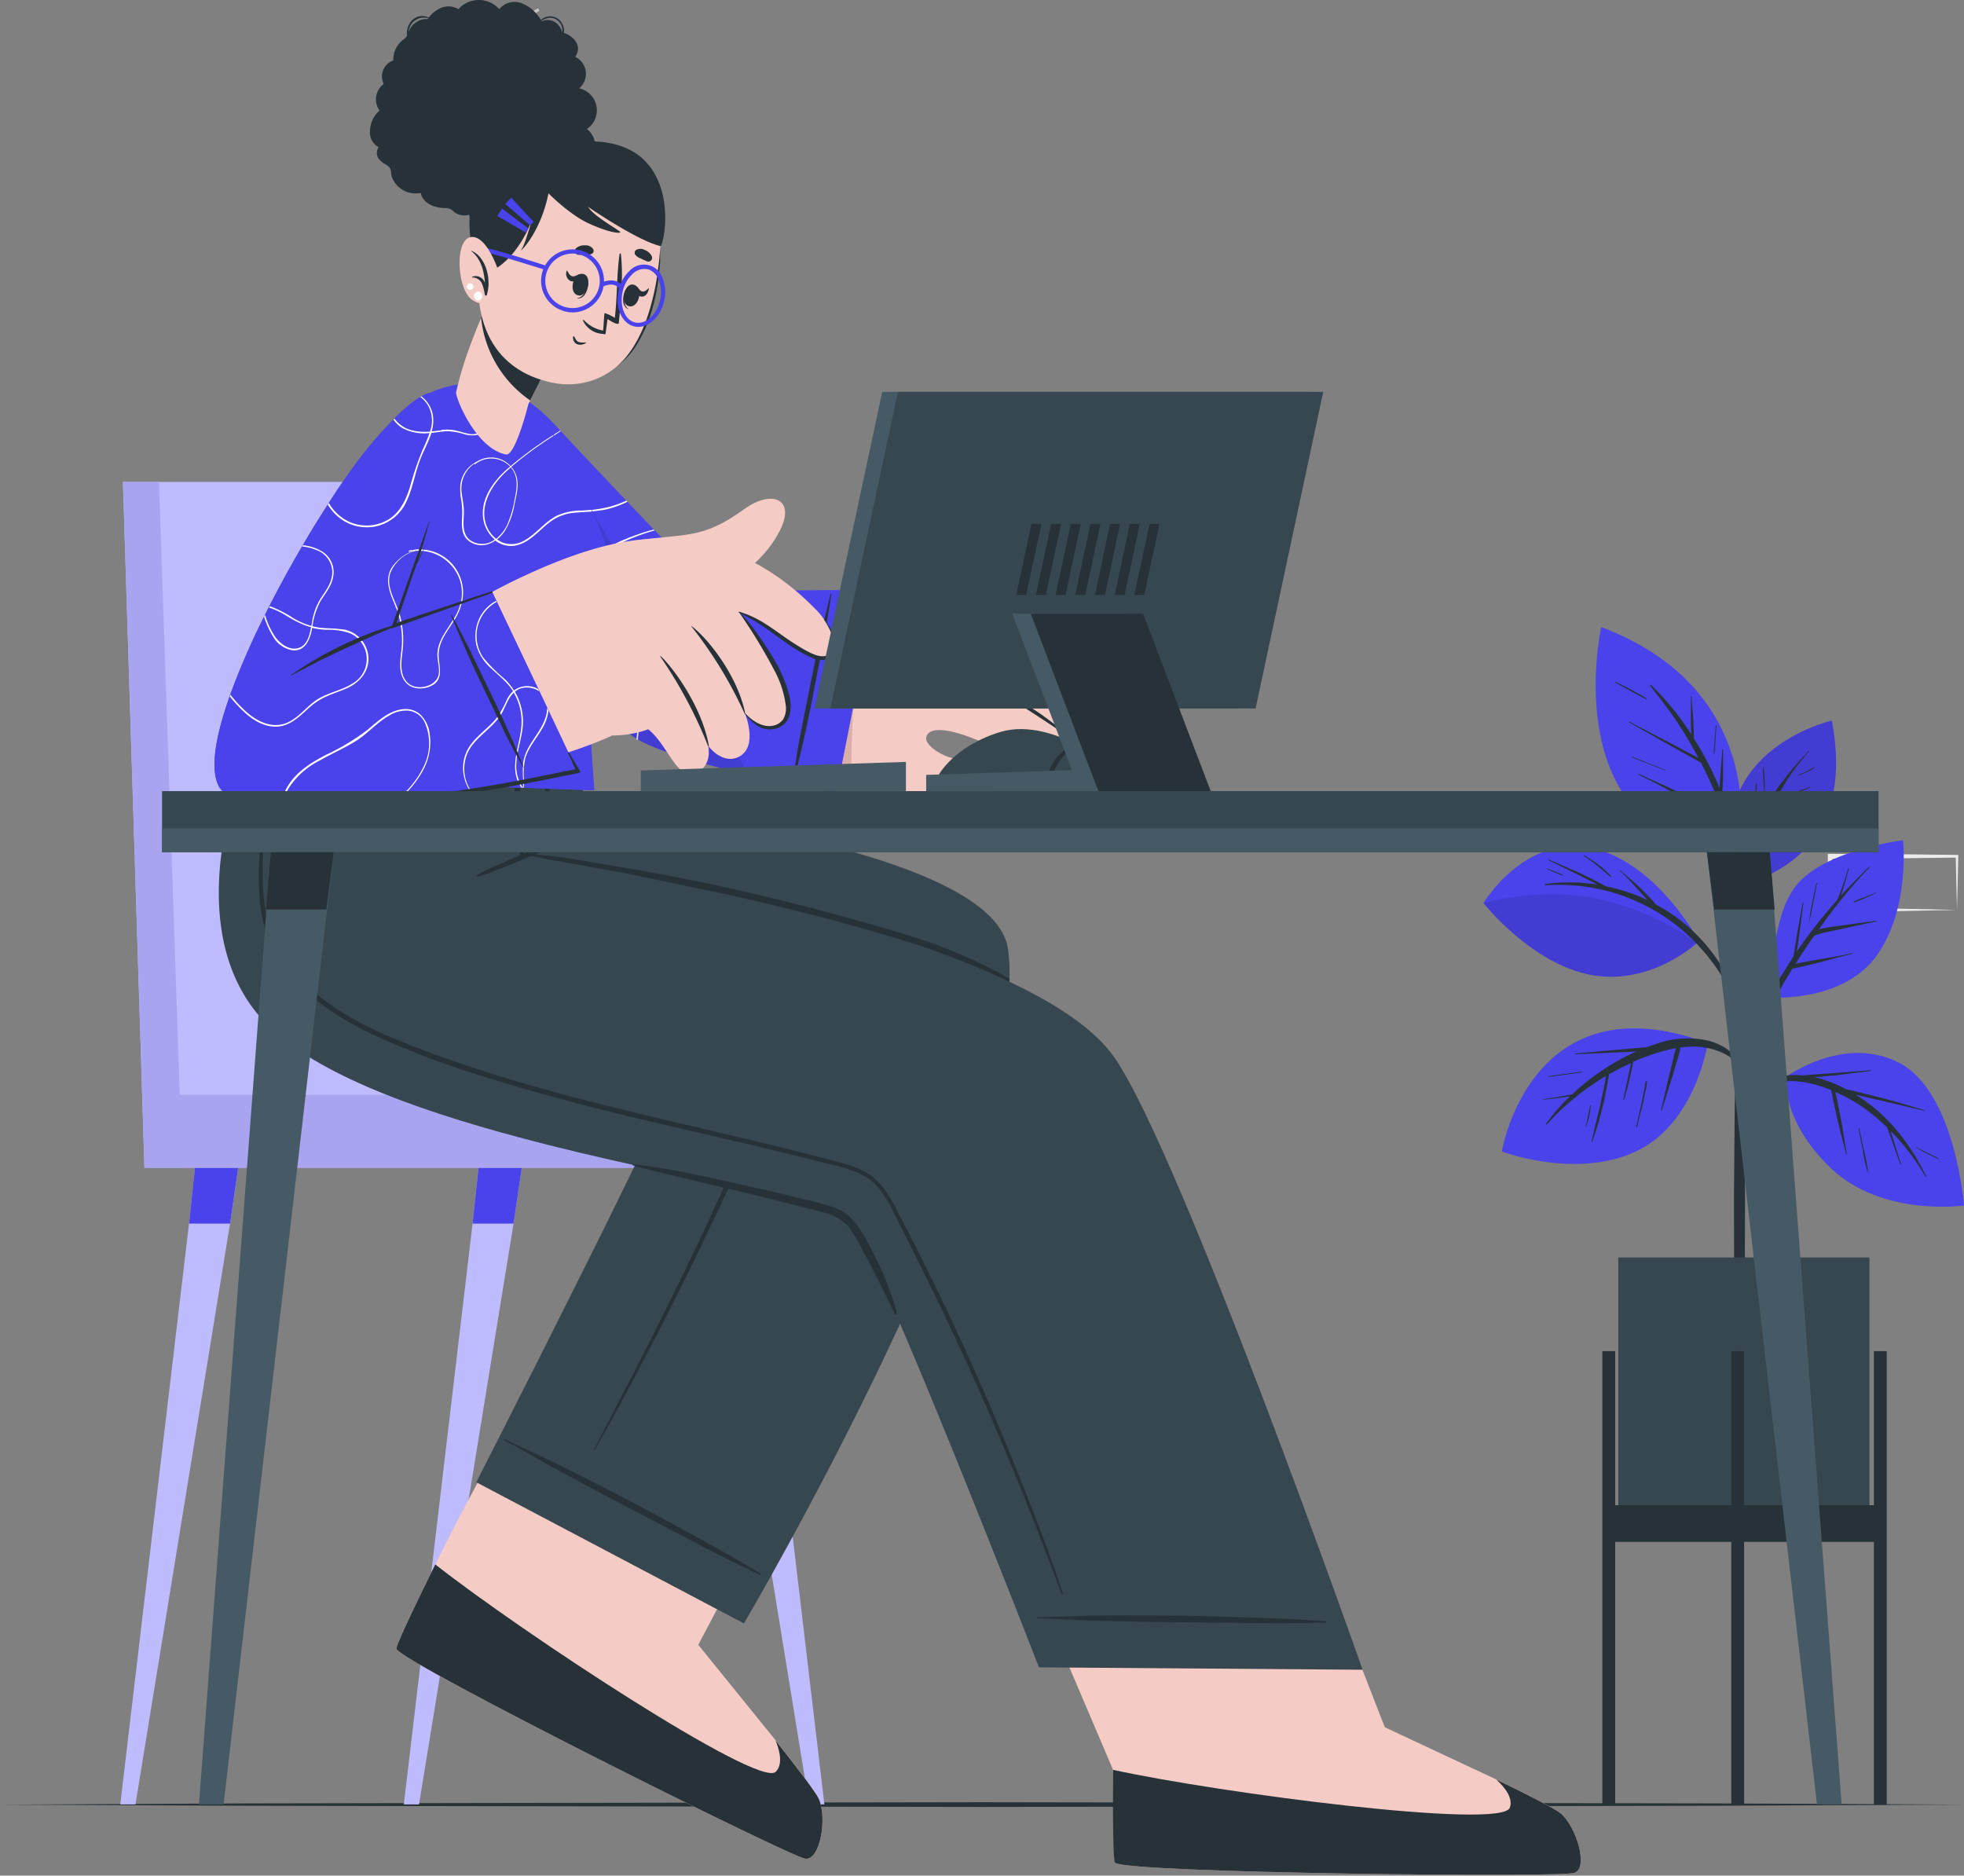 <svg xmlns="http://www.w3.org/2000/svg" xmlns:v="https://vecta.io/nano" width="489" height="467" fill="none"><rect width="100%" height="100%" fill="#808080" stroke="none"/><style><![CDATA[.B{fill:#263238}.C{fill:#4a42ea}.D{fill:#f5cbc5}.E{fill:#37474f}.F{fill:#455a64}.G{fill:#bebbfe}]]></style><path d="M487.259 226.548l-15.65.334-7.939.131-7.974.059h-.537v-.536l-.059-13.338v-.596h.596l15.782.071 15.781.191h.322v.322l-.155 6.734-.167 6.628zm0 0l-.167-6.747-.154-6.592.321.322-15.781.191-15.782.083.596-.596-.072 13.339-.524-.537 7.795.072 7.843.131 15.925.334z" fill="#ebebeb"></path><path d="M118.62 45.482l-.64.369 2.891 5.007.64-.369-2.891-5.007zm10.683-10.97l-.369.64 5.006 2.891.37-.64-5.007-2.891zm9.576-14.833h-5.781v.739h5.781v-.739zm-4.927-17.636l-5.007 2.891.37.64 5.006-2.891-.369-.64z" fill="#c7c7c7"></path><path d="M126.063 7.735l-23.756 15.162-1.729-3.171 25.02-12.85.465.858z" fill="#a6a6a6"></path><path d="M104.751 20.048a1.19 1.19 0 0 1-.736 1.101 1.19 1.19 0 0 1-1.299-.258c-.166-.167-.28-.379-.326-.61s-.022-.471.068-.689a1.19 1.19 0 0 1 1.101-.736c.316 0 .619.125.843.349a1.19 1.19 0 0 1 .349.843z" fill="#c7c7c7"></path><path d="M0 449.318l61.125-.298 61.125-.107 122.25-.191 122.25.191 61.125.107 61.125.298-61.125.286-61.125.107-122.25.191-122.25-.191-61.125-.107L0 449.318z" class="B"></path><path d="M174.445 280.962l3.481 23.697 23.53 144.611h3.802l-17.117-144.611-2.527-23.697h-11.169z" class="G"></path><path d="M185.614 280.962h-11.169l3.481 23.697h10.215l-2.527-23.697z" fill="#a6a6a6"></path><path d="M100.543 449.27h3.79l23.53-144.611 3.481-23.697h-11.157l-2.527 23.697-17.117 144.611z" class="G"></path><path d="M120.187 280.962l-2.527 23.697h10.204l3.48-23.697h-11.157z" class="C"></path><path d="M29.941 449.27h3.791l23.542-144.611 3.469-23.697H49.585l-2.527 23.697L29.941 449.27z" class="G"></path><path d="M47.059 304.659h10.215l3.469-23.697H49.586l-2.527 23.697z" class="C"></path><path d="M35.961 290.748H208.43v-18.166h-64.57l-21.694-152.598H30.609l5.352 170.764z" class="G"></path><g fill="#a8a4ef"><path d="M36.701 272.582h171.73v18.166H36.045l.656-18.166z"></path><path d="M35.961 290.748h9.405l-5.793-170.764h-8.964l5.352 170.764z"></path></g><path d="M200.466 462.776c-3.802-.525-99.328-48.192-101.759-52.197-.298-.465 3.814-9.191 9.667-21.063 13.207-26.855 39.633-72.27 39.633-72.27l57.513 32.315-31.659 59.969 19.251 23.78c5.304 6.711 9.869 12.694 10.728 14.482 2.169 4.721.417 15.508-3.374 14.984z" class="D"></path><path d="M200.466 462.775c-3.802-.524-99.328-48.192-101.759-52.197-.298-.465 3.814-9.19 9.667-21.062 21.229 16.687 80.494 55.737 84.738 51.648 1.692-1.633 1.275-4.625 0-7.807 5.304 6.711 9.869 12.695 10.728 14.482 2.169 4.673.417 15.461-3.374 14.936z" class="B"></path><path d="M185.222 404.213L118.59 369.05s50.839-99.626 49.504-101.319c-4.673-6.02-60.958-3.278-85.275-27.416-25.735-25.58-6.079-61.983-6.079-61.983h67.264s-.62 18.249 2.276 20.645c1.907 1.586 100.795 11.121 104.669 37.214 6.663 45.081-65.727 168.022-65.727 168.022z" class="E"></path><path d="M189.382 391.793c-8.023-4.84-16.235-9.298-24.472-13.744s-16.533-8.773-24.912-12.921c-4.768-2.384-9.536-4.458-14.304-6.794-.032-.018-.069-.022-.104-.012s-.064.034-.081.065-.021.069-.011.104.033.064.065.081c4.148 2.229 8.189 4.673 12.325 6.914l12.265 6.603 24.877 12.993c4.673 2.455 9.405 4.768 14.161 7.021.041.025.09.033.137.022s.088-.041.113-.082.033-.09.022-.137a.18.18 0 0 0-.081-.113zm5.196-135.16c-1.657-3.421-6.043-3.921-9.309-4.767l-26.832-6.688c-15.841-3.921-32.183-7.628-46.38-16.02-6.782-4.017-13.362-9.083-16.688-16.402s-3.445-15.078-3.445-22.802c0-1.919.107-3.826.226-5.734 0-.167-.25-.155-.25 0-.501 7.605-1.275 15.222.429 22.755a30.59 30.59 0 0 0 4.267 10.263 35.48 35.48 0 0 0 7.724 8.13c12.564 9.845 28.31 14.566 43.543 18.452l25.878 6.401 13.327 3.266c1.871.453 3.993.834 5.471 2.157a5.78 5.78 0 0 1 1.385 2.222c.285.837.374 1.729.26 2.606a18.6 18.6 0 0 1-1.347 5.304l-2.491 6.234-5.054 12.087a771.98 771.98 0 0 1-10.859 24.066c-7.474 15.877-15.496 31.516-23.614 47.06l-2.992 5.828c-.071.12.108.215.179.096 8.726-15.365 16.879-31.075 24.639-46.941s15.042-31.766 21.277-48.156c1.037-2.884 2.085-6.449.655-9.417z" class="B"></path><path d="M391.971 466.316c-3.647 1.192-110.401.059-114.335-2.491-.477-.287-.501-23.161-.501-23.161l-33.375-78.289 74.63-.096 26.402 67.777 27.714 12.98c7.7 3.719 14.423 7.152 15.949 8.344 4.017 3.302 7.152 13.756 3.516 14.936z" class="D"></path><path d="M391.971 466.316c-3.648 1.192-110.402.059-114.335-2.492-.477-.286-.584-9.929-.501-23.16 26.391 5.757 96.742 14.959 98.78 9.429.81-2.206-.882-4.768-3.397-7.033 7.7 3.719 14.423 7.152 15.949 8.344 4.005 3.278 7.14 13.732 3.504 14.912z" class="B"></path><path d="M339.273 415.739l-80.59-.596s-40.528-104.394-47.072-111.391c-3.313-3.575-25.496-7.497-51.982-13.302h-.143c-9.786-2.146-20.169-4.553-30.384-7.307-26.581-7.092-52.149-16.414-63.795-29.299-24.364-26.927 0-75.584 0-75.584h68.623s1.704 21.182-3.576 34.151c0 0 50.492 7.414 92.975 21.205 24.09 7.808 45.617 17.689 53.961 29.442 16.318 22.934 61.983 152.681 61.983 152.681z" class="E"></path><g class="B"><path d="M330.179 403.653c-9.346-.691-18.679-.93-28.048-1.192s-18.714-.322-28.059-.215c-5.281 0-10.549.358-15.818.429-.035 0-.068.014-.093.039a.13.13 0 0 0-.038.093.13.13 0 0 0 .038.092c.024.024.058.039.093.039 4.768.095 9.417.453 14.125.572l13.923.322 28.059.298c5.28.059 10.549 0 15.818-.167.027-.016.049-.038.065-.066s.024-.058.024-.089-.008-.062-.024-.09-.038-.049-.065-.065zM100.268 188.237a5.11 5.11 0 0 1-.382.918c-.01.01-.019.022-.024.035s-.009.028-.009.042.003.029.009.042.014.026.024.036c-.906 2.813-1.287 5.805-2.157 8.618a13.52 13.52 0 0 1-5.209 7.438c-5.316 3.695-11.729 5.376-17.88 6.901a.18.18 0 0 0-.053.303c.031.027.071.042.112.043 3.584.022 7.149-.525 10.561-1.621a27.33 27.33 0 0 0 8.904-4.267 13.89 13.89 0 0 0 5.114-7.689 46.34 46.34 0 0 0 .894-4.958 39.24 39.24 0 0 0 .62-5.781c-.009-.059-.038-.114-.081-.155s-.099-.067-.158-.074a.27.27 0 0 0-.171.037c-.051.031-.092.077-.114.132zm42.662 19.418c-4.24 1.238-8.367 2.833-12.337 4.768l-.203.083a3.3 3.3 0 0 0 .191-.751l.143-.894c0-.298.071-.619.095-.929v-.477a3.68 3.68 0 0 0 2.646-1.359c.823-1.162 1.388-2.487 1.657-3.886a114.35 114.35 0 0 0 1.264-5.292c.429-1.979.798-3.958 1.108-5.96.383-1.966.61-3.959.68-5.96a.28.28 0 0 0-.06-.203c-.045-.057-.112-.093-.185-.101s-.145.013-.202.059-.094.113-.102.185c-.465 1.812-.679 3.696-1.025 5.543a99.42 99.42 0 0 1-1.192 5.519l-1.383 5.471c-.452 1.609-.905 3.958-2.777 4.482-3.85 1.097-2.122-7.545-1.955-9.238.394-3.921.644-7.915 1.323-11.789 0-.166-.214-.226-.25-.059-.834 3.576-1.8 7.068-2.384 10.728-.31 1.764-.536 3.576-.727 5.34-.32 1.536-.196 3.132.358 4.601a3.4 3.4 0 0 0 2.539 1.883c0 .131-.072.262-.12.394a12.13 12.13 0 0 0-.25.87l-.203.87a2.23 2.23 0 0 0-.131 1.073.5.5 0 0 0 .191.226l-4.923 2.181a44.51 44.51 0 0 0-5.96 2.873c-.214.107 0 .417.167.37a42.84 42.84 0 0 0 6.198-2.241c2.062-.787 4.101-1.633 6.139-2.48 4.056-1.487 7.979-3.314 11.729-5.459a.22.22 0 1 0-.059-.441zm109.675 157.02a701.55 701.55 0 0 0-13.482-31.242c-4.744-10.298-9.754-20.502-15.031-30.61-2.288-4.374-4.374-8.809-8.952-11.181a33.19 33.19 0 0 0-6.591-2.384l-8.034-2.074c-21.861-5.53-43.949-10.084-65.667-16.163-10.847-3.051-21.61-6.472-32.112-10.585-8.522-3.325-17.033-7.152-24.126-13.112-3.428-2.765-6.356-6.1-8.654-9.857-2.694-4.506-8.988-16.76.334-53.854 0-.167-.179-.286-.226-.131-7.426 26.426-5.865 40.813-4.506 46.07a33.64 33.64 0 0 0 6.103 12.361c5.495 7.021 13.243 11.92 21.194 15.686 9.538 4.363 19.373 8.048 29.43 11.026 21.634 6.771 43.829 11.527 65.869 16.688l16.378 4.017c4.863 1.252 10.549 2.229 14.041 6.186a33.23 33.23 0 0 1 4.065 6.723l3.886 7.593 7.7 15.663c9.917 20.716 18.941 41.831 27.07 63.342l3.016 7.986c.083.203.393.107.334-.095-3.588-10.788-7.76-21.468-12.039-32.053zm-29.478-38.513c-1.458-4.969-3.406-9.78-5.816-14.364-2.146-4.207-4.554-9.226-9.226-11.026-2.504-.847-5.055-1.548-7.641-2.097l-8.129-2.003-16.331-3.647c-6.067-1.264-12.206-2.468-18.38-3.135-.143 0-.155.214 0 .262 5.221 1.514 10.549 2.658 15.83 3.933l15.495 3.708 15.83 4.005c2.321.495 4.459 1.626 6.174 3.266 2.384 2.312 10.49 19.417 11.813 21.968.298.751.596-.095.381-.87z"></path><path d="M251.197 243.617a124.53 124.53 0 0 0-19.585-8.952c-7.7-2.622-15.567-4.768-23.422-6.961-16.151-4.399-32.529-8.07-49.014-11.026l-14.102-2.384a126.54 126.54 0 0 0-13.815-1.716c-.167 0-.19.238 0 .286 4.077 1.001 8.273 1.633 12.421 2.384l12.253 2.217 24.388 5.101c16.033 3.576 32.089 7.617 47.763 12.576 7.797 2.589 15.435 5.634 22.874 9.119a.35.35 0 0 0 .244-.032.34.34 0 0 0 .161-.185c.029-.079.029-.166-.002-.245s-.089-.143-.164-.182zM127.684 55.045a5.87 5.87 0 0 0 3.117.995 5.86 5.86 0 0 0 5.99-6.443c1.001.639 2.186.93 3.369.827s2.3-.595 3.175-1.399c.884-.901 1.408-2.093 1.474-3.353s-.331-2.501-1.116-3.489a5.26 5.26 0 0 1-.608 6.485 4.77 4.77 0 0 1-2.466 1.225 4.76 4.76 0 0 1-2.731-.343 6.51 6.51 0 0 0 2.577-.452 6.52 6.52 0 0 0 2.191-1.431 5.01 5.01 0 0 0 .929-5.471 7.38 7.38 0 0 0 2.806-1.928 7.39 7.39 0 0 0 1.64-2.983c.214-.951.148-1.943-.191-2.857a5.04 5.04 0 0 0-1.716-2.292 5.61 5.61 0 0 0 2.049-2.497 5.62 5.62 0 0 0-1.157-6.078 5.61 5.61 0 0 0-2.823-1.569c.607-.505 1.076-1.155 1.365-1.889s.388-1.53.288-2.313a4.7 4.7 0 0 0-.859-2.167c-.464-.639-1.081-1.15-1.795-1.487a3.16 3.16 0 0 0 .696-1.641 3.15 3.15 0 0 0-.303-1.756 5.29 5.29 0 0 0-1.338-1.586 5.32 5.32 0 0 0-1.844-.953 3.8 3.8 0 0 0-1.288-3.386 3.44 3.44 0 0 0-2.257-.742c-.817.028-1.597.346-2.201.896-1.131-2.022-2.969-3.554-5.161-4.303a4.91 4.91 0 0 0-2.837.028c-.922.288-1.739.842-2.348 1.593-.639-.719-1.422-1.295-2.3-1.689a6.81 6.81 0 0 0-5.58.001c-.877.394-1.661.97-2.3 1.689-.715-.435-1.532-.674-2.369-.693a4.77 4.77 0 0 0-2.399.585 7.15 7.15 0 0 0-2.61 2.205c-.668-.342-1.428-.466-2.17-.352s-1.43.458-1.966.984a4.77 4.77 0 0 0-1.07 1.788 4.78 4.78 0 0 0-.206 2.074 2.54 2.54 0 0 1-.798.894 6.22 6.22 0 0 0-2.623 5.269c-.564.201-1.08.518-1.513.933a4.24 4.24 0 0 0-.998 1.471 4.25 4.25 0 0 0 .127 3.473 4.77 4.77 0 0 0-1.037 6.616c-.752.656-1.354 1.466-1.765 2.375a6.96 6.96 0 0 0-.619 2.894 4.03 4.03 0 0 0 2.181 3.838c-.353.483-.516 1.079-.459 1.674s.331 1.149.769 1.556a5.52 5.52 0 0 0 1.037.858 5.14 5.14 0 0 1 1.395 1.001 3.74 3.74 0 0 1 .358 1.621 5.92 5.92 0 0 0 .334 1.108c.59 1.305 1.607 2.37 2.883 3.02a6.3 6.3 0 0 0 4.137.556c.394 2.026 2.325 3.183 4.244 3.576a10.13 10.13 0 0 0 1.895.203c.571-.023 1.134.136 1.609.453.298.215.549.501.859.727a4.35 4.35 0 0 0 3.444.477c1.192 5.471 7.939 5.674 10.883 1.574zM102.498 5.899a3.79 3.79 0 0 1 4.16-1.335l-.096.179h-.775a4.76 4.76 0 0 0-1.346.346c-.896.388-1.662 1.025-2.206 1.836a5.55 5.55 0 0 0-.536 1.192c-.005.048-.005.095 0 .143a4.55 4.55 0 0 1 .799-2.36zm36.439.238a3.58 3.58 0 0 0-1.916-1.08c-.736-.15-1.5-.064-2.185.245l-.071-.095c1.311-.834 2.741-1.192 4.124-.072.427.356.751.821.937 1.345s.23 1.089.124 1.635a4.04 4.04 0 0 0-1.013-1.979zm-21.981 47.405a6.57 6.57 0 0 0 8.726 2.741c-3.183 1.919-7.116 1.705-8.726-2.741z"></path></g><path d="M122.917 112.832c10.061 28.691 28.012 62.437 34.627 67.491 8.344 6.401 59.874 14.101 62.401 14.089 6.246-.06 10.251-42.912 3.576-43.15-10.18-.334-43.424-1.192-45.856-3.218s-20.061-19.752-38.31-39.884c-12.588-13.911-22.66-13.136-16.438 4.672z" fill="#dbafa9"></path><path d="M211.993 192.886c.739.274 11.145 4.125 17.427 5.209 4.696.811 18.261 2.778 19.667-2.3.954-3.457-6.889-5.555-12.396-7.152-2.909-.847-6.651-3.362-6.032-5.245 1.085-3.278 8.571-.942 13.577 1.264 9.679 4.255 22.838 12.408 27.869 7.151 1.907-1.978-.882-4.875-4.768-7.581 6.186 2.968 12.694 5.257 14.888 3.147 1.263-1.192 1.192-2.658.214-4.207 1.848.381 3.409.083 4.387-1.192 1.657-2.17.417-4.971-1.967-7.724a2.21 2.21 0 0 0 .948-.462 2.2 2.2 0 0 0 .625-.85c3.302-6.508-18.559-21.694-25.627-22.564-20.812-2.551-42.066.739-42.066.739-7.283 7.247-6.758 41.755-6.746 41.767z" class="D"></path><path d="M239.731 170.894a34.56 34.56 0 0 1 14.101 3.695c5.519 2.813 9.369 6.401 14.125 9.917.131.095 0 .286-.131.203-2.277-1.681-11.586-7.867-13.958-9.25-4.315-2.536-9.148-4.065-14.137-4.47 0 0-.072-.095 0-.095zm2.789-9.023c5.558.677 11.033 1.915 16.342 3.695 5.721 2.145 10.453 6.174 15.102 10.024a243.08 243.08 0 0 1 8.213 7.152c.107.108 0 .298-.143.203-4.72-3.973-9.56-7.827-14.519-11.562-4.579-3.462-9.796-5.985-15.352-7.426-3.183-.823-6.413-1.407-9.643-1.979v-.107zm4.851-8.153c5.293.488 9.917.894 14.805 3.147 6.472 2.991 13.028 8.522 15.328 10.489 2.539 2.169 5.007 4.422 7.438 6.711.096.095-.059.262-.166.179-5.542-4.996-11.398-9.631-17.535-13.875a34.95 34.95 0 0 0-9.464-4.768 62.78 62.78 0 0 0-10.406-1.859v-.024z" class="B"></path><path d="M218.179 146.828l-9.929 50.444s-42.983-7.223-51.506-14.589-27.32-48.169-33.745-68.242 4.017-20.728 15.007-8.844 38.274 40.611 39.681 41.147 40.492.084 40.492.084z" class="C"></path><path d="M139.484 107.207l.12.131-3.147 2.086a88.54 88.54 0 0 0-9.131 6.818 6.32 6.32 0 0 1 1.192 2.05c.823 2.289.119 4.839-.369 7.152h0l-.465 1.967-.167-.418.56-2.503c.465-2.241.966-4.672-.083-6.842a6.41 6.41 0 0 0-.823-1.287l-1.776 1.633a22.29 22.29 0 0 0-.894.942c-.047-.108-.119-.215-.119-.322a25.3 25.3 0 0 1 1.812-1.776l.798-.668c-1.059-1.159-2.522-1.867-4.088-1.978-.095-.108-.095-.203-.095-.298a6.71 6.71 0 0 1 4.374 2.121 98.08 98.08 0 0 1 11.109-8.058l1.192-.75zm12.683 18.857a25.51 25.51 0 0 0 3.755-1.407h.024a2.96 2.96 0 0 0 .274.286 24.67 24.67 0 0 1-5.734 1.991 66.93 66.93 0 0 1-7.557.739c-2.267.216-4.421 1.09-6.198 2.515-1.943 1.502-3.767 3.576-5.96 4.768-.06-.143-.167-.274-.167-.405 2.98-1.669 5.042-4.625 8.094-6.175a14.81 14.81 0 0 1 6.21-1.263c2.453-.063 4.889-.415 7.259-1.049zm2.801 42.196a48.13 48.13 0 0 1 3.409 8.141h.024a18.93 18.93 0 0 1 .525 6.64c-.036.417-.131.81-.131 1.192l-.334-.191a19.07 19.07 0 0 0 .131-4.434c-.489-5.019-3.135-9.5-5.257-14.006-.467-.028-.932-.08-1.394-.155-3.686-.775-7.044-2.664-9.62-5.412l-.548-1.084c3.063 3.278 6.985 6.138 11.491 6.496-.179-.429-.358-.811-.525-1.192-.047-.083.179-.179.179-.083.215.369.417.786.632 1.191a11.66 11.66 0 0 0 2.038-.059c.107-.012.119.191 0 .191a13.74 13.74 0 0 1-1.967 0l1.347 2.765zm18.667-21.348a20.6 20.6 0 0 0 3.743-.31l-.429-.453c-.623.105-1.252.169-1.884.19-1.931.096-3.862-.095-5.781.096a16.41 16.41 0 0 0-5.09 1.347c-2.92 1.323-5.352 3.981-8.558 4.613-3.505.703-6.103-2.158-7.212-5.174-1.251-3.385-.965-7.151 1.908-9.607a20.25 20.25 0 0 1 4.851-2.67c1.999-.921 4.053-1.717 6.151-2.384l1.621-.477-.227-.238-.834.226c-1.999.572-3.964 1.253-5.889 2.039a27.2 27.2 0 0 0-4.851 2.455 7.95 7.95 0 0 0-3.267 3.657c-.676 1.533-.851 3.24-.5 4.878.465 3.027 2.134 6.436 5.174 7.628 3.325 1.276 6.4-1.084 9.035-2.825 1.659-1.142 3.501-1.992 5.447-2.515 2.169-.433 4.383-.593 6.592-.476z" fill="#fff"></path><path d="M201.838 176.067l3.481-17.88 1.692-10.227c0-.131-.202-.191-.226 0-1.466 5.96-2.92 11.92-4.1 17.88l-3.576 17.88c-.628 3.393-1.153 6.806-1.574 10.239 0 .059.096.095.119 0 1.705-5.912 2.945-11.896 4.184-17.892z" class="B"></path><path opacity=".1" d="M186.497 192.922l-1.919-.441c-3.576-.847-7.295-1.776-10.728-2.766l-1.335-.381-2.074-.632-1.013-.31-.37-.119-1.049-.346c-1.394-.465-2.706-.929-3.945-1.406l-.858-.346c-1.933-.737-3.783-1.676-5.519-2.801-.155-.119-.322-.227-.465-.346a4.59 4.59 0 0 1-.429-.345c-8.535-7.355-27.321-48.157-33.745-68.242l-.215-.691c.007-.051.007-.103 0-.155-.453-1.526-.906-3.433-1.347-5.507-1.716-10.156 2.932-12.361 9.417-8.534l55.594 93.369z" fill="#000"></path><g class="C"><path d="M147.947 196.772l-93.428-3.326s25.949-72.055 46.488-91.425c9.321-8.821 24.519-8.582 32.97 0 1.657 1.669 16.688 28.334 17.963 38.358 1.192 8.869-6.567 18.166-6.567 18.166l2.574 38.227z"></path><path d="M150.188 150.296l-.226.513a36.03 36.03 0 0 1-4.661 7.736l.25 3.671v.393l2.384 34.163-17.534-.62h-.572l-13.183-.465h-.275l-13.29-.477h-.37l-29.37-1.049h-.596l-18.214-.643s2.384-6.568 6.234-16.271l.155-.405 7.414-17.88c0-.119.107-.25.167-.37l2.384-5.459c0-.119.107-.238.155-.346 2.384-5.268 4.887-10.668 7.498-15.913l.143-.298 4.541-8.761a4.43 4.43 0 0 1 .227-.405c4.887-9.023 9.953-17.057 14.804-22.552.073-.093.153-.181.238-.263.811-.917 1.633-1.776 2.384-2.538 1.208-1.14 2.534-2.147 3.957-3.004a1.53 1.53 0 0 1 .262-.155 24.58 24.58 0 0 1 14.018-3.314c.206-.012.413-.012.62 0a22.46 22.46 0 0 1 14.113 6.437c1.438 1.998 2.736 4.093 3.886 6.27 0 0 .059.107.095.166 2.789 4.947 6.485 11.92 9.393 18.488l.179.405c1.382 3.019 2.576 6.12 3.576 9.286 0 .143.083.274.119.417.331 1.088.578 2.2.739 3.326.313 3.392-.253 6.808-1.645 9.917z"></path></g><path d="M147.281 126.945l-2.384.167a14.83 14.83 0 0 0-6.21 1.264c-3.099 1.573-5.173 4.589-8.224 6.246-.827.481-1.754.767-2.708.835a6.27 6.27 0 0 1-2.799-.442 6.86 6.86 0 0 1-1.192-.703 9.37 9.37 0 0 0 1.978-2.193c1.2-2.059 2.009-4.322 2.384-6.676.489-2.312 1.192-4.863.37-7.152-.265-.752-.669-1.448-1.192-2.05a88.78 88.78 0 0 1 9.13-6.818l1.383-.918s-.06-.119-.095-.167a95.78 95.78 0 0 0-10.585 7.724 6.53 6.53 0 0 0-3.921-2.092c-1.511-.217-3.051.101-4.351.9a7.47 7.47 0 0 0-4.244 5.805c-.09 1.341-.006 2.687.25 4.006a20.74 20.74 0 0 1 .191 3.85c-.095 2.002-.274 4.267 1.264 5.817.629.587 1.393 1.009 2.225 1.23s1.705.232 2.543.033a6.67 6.67 0 0 0 2.229-1.025 6.28 6.28 0 0 0 4.303 1.335c3.731-.274 6.269-3.576 9.011-5.722 1.777-1.424 3.931-2.298 6.198-2.515 1.514-.155 3.028-.19 4.53-.322l-.084-.417zm-24.757 7.844c-.834.455-1.778.674-2.727.632s-1.87-.343-2.661-.871c-1.812-1.299-1.8-3.576-1.692-5.543a18.76 18.76 0 0 0 0-2.825c-.108-1.108-.346-2.205-.477-3.313-.17-1.072-.111-2.168.172-3.216a7.71 7.71 0 0 1 1.473-2.863c.549-.63 1.188-1.176 1.895-1.622-.119.096-.238.179-.358.287s0 .202.12.143a6.47 6.47 0 0 1 8.749.572l-.799.667c-3.385 3.028-6.425 7.152-5.96 11.92a8.35 8.35 0 0 0 2.921 5.567c-.21.167-.429.322-.656.465zm-1.49-4.184c-1.597-4.649 1.192-9.417 4.386-12.612.561-.572 1.192-1.096 1.777-1.633a6.43 6.43 0 0 1 .822 1.288c1.049 2.169.548 4.601.083 6.842a26.3 26.3 0 0 1-1.788 6.091 9.76 9.76 0 0 1-2.777 3.576c-1.16-.917-2.03-2.151-2.503-3.552zm24.531 31.611a29.48 29.48 0 0 1-4.768-4.506c-1.752-2.038-3.183-4.362-5.09-6.246a10.2 10.2 0 0 0-5.96-2.991c-2.17-.317-4.384.097-6.293 1.176a9.89 9.89 0 0 0-4.256 4.783 10.45 10.45 0 0 0-.524 6.151c.627 2.257 1.909 4.277 3.683 5.805 1.907 1.812 4.029 3.421 5.447 5.674a8 8 0 0 0-1.609 2.265c-.647 1.511-1.446 2.953-2.384 4.303-1.895 2.384-4.494 4.1-6.353 6.508-.891 1.129-1.521 2.441-1.845 3.843s-.332 2.857-.026 4.262a10.96 10.96 0 0 0 .786 2.384h.274c-.666-1.376-1.002-2.889-.982-4.418a9.83 9.83 0 0 1 1.102-4.39c1.311-2.384 3.576-4.101 5.483-5.96.941-.873 1.78-1.848 2.503-2.909.751-1.192 1.192-2.443 1.836-3.647a7.23 7.23 0 0 1 1.394-1.907c1.367 2.325 2.042 4.992 1.943 7.688-.214 5.328-3.314 10.728-.274 15.77a1.58 1.58 0 0 0 .179.25h.572c.262-2.384-.31-4.911.358-7.295.941-3.313 3.575-5.757 4.946-8.868 1.085-2.491 1.49-5.817-.763-7.808a5.64 5.64 0 0 0-6.246-.762c-.246.134-.478.293-.691.476a15.81 15.81 0 0 0-2.384-2.896c-1.909-1.584-3.669-3.339-5.257-5.245a9.61 9.61 0 0 1-1.69-4.853c-.112-1.742.252-3.481 1.053-5.031a9.61 9.61 0 0 1 3.496-3.768 9.6 9.6 0 0 1 4.937-1.426c2.443-.037 4.813.833 6.651 2.443 1.838 1.864 3.513 3.882 5.007 6.032a27.67 27.67 0 0 0 5.745 5.542v-.429zm-16.068 9.226c1.088-.357 2.262-.357 3.35 0 2.991.918 3.873 3.981 3.123 6.794s-2.885 5.245-4.339 7.868c-.687 1.179-1.148 2.477-1.359 3.826a33.28 33.28 0 0 0 0 4.768 11.03 11.03 0 0 1-.096 1.43 9.92 9.92 0 0 1-1.573-5.698c.084-2.848 1.061-5.578 1.478-8.343.534-3.375-.133-6.829-1.883-9.763.372-.369.808-.668 1.287-.882h.012zm-44.103-14.709c-2.074-.381-4.208-.203-6.282-.548-.429-.072-.846-.167-1.264-.274.292-2.254 1.003-4.434 2.098-6.425 1.407-2.194 3.087-4.148 3.159-6.902a5.96 5.96 0 0 0-.81-3.195c-.565-.968-1.391-1.757-2.384-2.276a10.75 10.75 0 0 0-1.192-.572l-.143.298.179.071a5.96 5.96 0 0 1 4.005 5.209c.107 2.527-1.263 4.494-2.634 6.473a15.34 15.34 0 0 0-2.384 6.246c0 .31-.119.643-.191.989a18.42 18.42 0 0 1-4.351-1.859l-2.062-1.192c0 .107-.107.226-.155.345l.358.203c1.477.937 3.037 1.735 4.661 2.384.488.18.985.331 1.49.453-.381 2.038-.966 4.398-2.932 5.125-2.3.847-4.637-.87-5.96-2.634l-.072-.107c0 .119-.107.25-.167.369a6.45 6.45 0 0 0 1.982 1.973 6.46 6.46 0 0 0 2.631.948c2.67.202 3.91-2.003 4.506-4.28.107-.441.215-.87.298-1.311a19.27 19.27 0 0 0 3.397.477c2.052-.092 4.103.207 6.043.882 1.194.542 2.212 1.407 2.94 2.498a7.03 7.03 0 0 1 .246 7.415 7.03 7.03 0 0 1-2.768 2.686c-2.67 1.645-5.877 2.158-8.535 3.827s-4.601 4.553-7.581 5.829c-3.743 1.621-7.653-.394-10.406-2.933l-.167-.167-.155.406a12.11 12.11 0 0 0 7.569 3.671c3.683.167 6.174-2.491 8.713-4.768a16.55 16.55 0 0 1 4.768-2.98c1.562-.656 3.183-1.192 4.768-1.895 3.087-1.466 5.4-4.196 5.138-7.784a7.51 7.51 0 0 0-6.401-6.723l.048.048zm27.666-2.157a12.44 12.44 0 0 0 2.205-7.915 10.79 10.79 0 0 0-11.288-9.846c0-.06 0-.119-.108-.095l-.298.119c-.574.04-1.144.127-1.704.262-.155 0-.084.274.071.238s.525-.095.787-.131c-2.13.83-3.95 2.3-5.209 4.208-1.585 2.742-.62 5.65.513 8.344 1.472 3.312 2.173 6.915 2.05 10.537-.167 3.075-1.252 6.627.822 9.321 1.598 2.051 4.768 2.074 6.89.799 2.944-1.8 1.263-5.209 1.454-7.927.167-2.992 2.229-5.459 3.767-7.914h.048zm-3.815 13.219c-.512 3.087-5.221 4.184-7.462 2.384-2.515-2.086-1.799-5.746-1.502-8.547a22.5 22.5 0 0 0-.917-9.166c-.989-3.088-3.218-6.318-2.146-9.679.858-2.706 3.445-4.589 6.043-5.591a10.73 10.73 0 0 1 11.491 8.118 11.18 11.18 0 0 1-1.287 8.022c-1.252 2.229-2.944 4.219-3.91 6.615-.422 1.004-.641 2.082-.644 3.171-.035 1.514.549 3.099.287 4.673h.047zm-4.1 24.411c-.586 1.046-1.26 2.039-2.015 2.969h-.369a19.52 19.52 0 0 0 2.884-4.649c.77-1.646 1.182-3.436 1.209-5.252s-.332-3.618-1.054-5.285c-.354-.818-.916-1.529-1.628-2.064s-1.552-.875-2.436-.988c-1.675-.106-3.341.31-4.768 1.192-2.956 1.645-5.197 4.315-8.034 6.163s-6.282 3.325-9.369 5.089a22.97 22.97 0 0 0-6.175 4.768h-.596a25.79 25.79 0 0 1 8.344-6.174c3.703-1.711 7.209-3.822 10.454-6.294 2.599-2.169 5.304-4.768 8.844-5.113.729-.082 1.466-.019 2.17.186a5.53 5.53 0 0 1 1.931 1.006c1.236 1.131 2.072 2.632 2.384 4.279a14.62 14.62 0 0 1-1.824 10.167h.048zm45.188-54.592c-2.873 2.455-3.159 6.222-1.907 9.607.397 1.104.986 2.129 1.74 3.028l-.226.512c-1.375-1.641-2.259-3.637-2.551-5.757-.303-1.67-.117-3.392.536-4.959.69-1.408 1.748-2.603 3.064-3.457 0 .143.083.275.119.418a9.46 9.46 0 0 0-.775.608zM119.77 95.537a5.24 5.24 0 0 0-.619 0c2.765 2.014 3.409 5.828 2.384 9.179-.229 1.13-.855 2.14-1.765 2.849a4.66 4.66 0 0 1-3.444.357c-1.192-.238-2.253-.667-3.421-.834-1.1-.154-2.215-.154-3.314 0l-2.181.238c.401-1.307.507-2.687.309-4.041a7.4 7.4 0 0 0-2.622-4.493c-.092.043-.18.095-.262.155a7.47 7.47 0 0 1 1.895 2.324 7.95 7.95 0 0 1 .75 3.017c.049 1.045-.108 2.09-.464 3.074-1.471.153-2.957.06-4.398-.274-1.645-.377-3.117-1.291-4.184-2.599-.086.082-.165.17-.238.263.565.751 1.269 1.386 2.075 1.871 2.052 1.065 4.38 1.48 6.675 1.192-.483 1.386-1.044 2.743-1.681 4.065a76.19 76.19 0 0 0-3.195 9.369c-.989 3.194-2.455 6.353-5.435 8.141-1.453.85-3.088 1.342-4.769 1.435s-3.36-.215-4.898-.899c-1.353-.609-2.569-1.485-3.576-2.574-.083.131-.158.266-.227.405a10.98 10.98 0 0 0 4.843 3.046c1.855.57 3.828.637 5.718.196 1.631-.399 3.147-1.169 4.431-2.25a10.89 10.89 0 0 0 2.971-3.984c1.597-3.385 2.098-7.152 3.48-10.597.823-2.074 2.003-4.184 2.682-6.377h.131c1.407-.131 2.802-.417 4.22-.429a18.04 18.04 0 0 1 4.255.822c2.122.501 4.327.251 5.424-1.859 1.74-3.278 1.49-8.237-1.526-10.74l-.024-.048z" fill="#fff"></path><path d="M139.604 158.438c-1.871-.27-3.767-.326-5.65-.167a21.79 21.79 0 0 0-2.658.334l-2.945.679c-.166 0-.083.286.072.25.977-.177 1.964-.297 2.956-.357l2.694-.262 5.519-.346c.013-.004.025-.012.034-.023a.07.07 0 0 0 .015-.039c.001-.014-.001-.028-.008-.04s-.017-.023-.029-.029zm.739-3.982c-4.194.151-8.353.815-12.385 1.979-4.172 1.192-8.344 2.849-12.706 3.361-.167 0-.155.287 0 .263 2.086-.227 4.148-.453 6.222-.775s4.1-.834 6.138-1.287c4.28-.942 8.404-2.539 12.719-3.219.215-.036.226-.334.012-.322z" class="B"></path><path d="M113.547 97.718c0 1.693 5.018 13.958 12.408 15.436 2.384.477 5.603-12.551 5.603-12.551l.453-.906 6.401-12.707-13.291-14.077-1.943-1.907-3.349 8.082-.263.632-.31.727a60.43 60.43 0 0 0-.834 2.038l-.62 1.585-.62 1.645a91.5 91.5 0 0 0-3.635 12.003z" class="D"></path><path d="M119.781 79.088a28.49 28.49 0 0 0 12.23 20.609l6.401-12.707-13.291-14.077-1.943-1.907-3.397 8.082z" class="B"></path><path d="M163.229 72.245c-5.042 24.424-20.263 24.173-25.508 23.077-4.768-.989-20.931-4.983-18.44-29.8s15.496-30.193 26.498-28.5 22.492 10.799 17.45 35.223z" class="D"></path><g class="B"><path d="M153.623 91.21a14.96 14.96 0 0 0 2.777-2.98c.429-.525.775-1.109 1.192-1.669l1.025-1.752c1.287-2.388 2.318-4.905 3.076-7.51.787-2.598 1.397-5.246 1.824-7.927l.548-4.041.381-4.077-.095 4.1-.382 4.088a51.49 51.49 0 0 1-1.716 8.034 34.99 34.99 0 0 1-3.242 7.557 19.65 19.65 0 0 1-5.388 6.174zm7.497-26.128a17.16 17.16 0 0 1-1.562-.727c-.586-.175-1.097-.54-1.454-1.037a.89.89 0 0 1 .238-1.061 2.22 2.22 0 0 1 1.115-.3c.391 0 .776.104 1.114.3a3.15 3.15 0 0 1 1.717 1.561.94.94 0 0 1-1.168 1.263zm-17.117-1.645a16.48 16.48 0 0 0 1.716 0 2.8 2.8 0 0 0 1.765-.31c.149-.124.254-.294.297-.484s.022-.388-.059-.565a2.19 2.19 0 0 0-.865-.77c-.353-.174-.746-.25-1.138-.219-.798-.064-1.592.169-2.229.656a.95.95 0 0 0-.313.462c-.056.182-.056.376-.001.558s.163.343.31.463.328.193.517.21zm2.479 6.853c0-.072-.143 0-.155.119-.298 1.681-.906 3.576-2.527 3.791 0 0-.06.095 0 .095 1.883.143 2.67-2.372 2.682-4.005z"></path><path d="M145.35 68.252c-2.634-.751-3.945 4.565-1.502 5.269s3.707-4.637 1.502-5.269z"></path><path d="M144.242 68.276c-.549.179-1.133.608-1.705.524s-1.013-.775-1.311-1.418c0-.072-.084 0-.107 0a2.01 2.01 0 0 0-.045 1.477c.172.48.521.877.974 1.11.966.381 1.896-.346 2.384-1.311.12-.179.024-.465-.19-.381zm11.489 3.921c0-.06.107.107.095.179-.476 1.633-.739 3.576.608 4.506v.083c-1.788-.715-1.406-3.302-.703-4.768z"></path><path d="M157.639 70.863c2.694.477 1.561 5.841-.942 5.4s-1.323-5.805.942-5.4z"></path><path d="M158.676 71.447c.358.37.668.977 1.192 1.12s1.132-.322 1.621-.799c.06 0 .095 0 .072.072-.179 1.037-.751 2.026-1.776 2.014s-1.407-1.037-1.443-2.11c-.012-.191.191-.453.334-.298zm-15.711 12.337c.275.489.513 1.132 1.085 1.359.609.167 1.247.203 1.872.107.01.005.018.013.024.022s.009.02.009.032-.003.022-.009.032-.014.017-.024.022a2.39 2.39 0 0 1-1.155.459c-.419.048-.843-.016-1.229-.185a1.81 1.81 0 0 1-.7-.784c-.15-.325-.201-.687-.147-1.04.096-.095.227-.095.274-.024zm8.31-4.363l-.513 3.707c0 .119-.322.095-.715 0-1.043-.053-2.051-.392-2.914-.978a5.71 5.71 0 0 1-1.985-2.347c-.004-.026 0-.053.012-.077s.031-.044.054-.057a.13.13 0 0 1 .076-.016c.027.003.052.013.072.031a8.58 8.58 0 0 0 4.768 2.622c.155-.298.251-4.375.441-4.351.884.285 1.726.685 2.504 1.192.643-5.292.441-10.644 1.192-15.913.009-.035.03-.066.059-.089s.065-.034.102-.034.072.012.101.034a.16.16 0 0 1 .059.089c.62 5.59 0 11.705-.512 17.188-.167.739-2.384-.691-2.801-1.001zm-30.576-11.634c2.706.298 10.906-5.888 13.302-18.762 0 0-2.944 11.407-4.1 12.969s4.589-3.492 6.663-13.851c0 0 5.066 5.137 9.751 7.354s7.7 2.67 8.117 2.384-6.449-3.802-8.022-6.389c0 0 12.063 8.344 18.011 9.774.691.167 3.945-14.03-4.351-21.694s-24.173-3.576-28.786-.417c0 0-4.768-.131-11.014 5.96s-2.48 22.362.429 22.672z"></path></g><g class="C"><path d="M139.962 77.311a7.84 7.84 0 0 1-5.185-6.468c-.172-1.455.067-2.93.691-4.256a7.83 7.83 0 0 1 11.127-3.374 7.83 7.83 0 0 1 3.761 7.387 7.84 7.84 0 0 1-.85 2.942c-.473.915-1.123 1.729-1.911 2.393s-1.7 1.167-2.682 1.478-2.017.427-3.044.338a8.34 8.34 0 0 1-1.907-.441zm4.839-13.791a6.78 6.78 0 0 0-7.573 2.195 6.79 6.79 0 0 0-1.452 3.877 6.78 6.78 0 0 0 1.073 3.999c.765 1.188 1.883 2.108 3.196 2.63a6.78 6.78 0 0 0 7.655-1.889c.92-1.073 1.482-2.407 1.607-3.815.125-1.5-.249-2.999-1.064-4.264a6.83 6.83 0 0 0-3.442-2.733zm12.683 17.617c-2.825-.989-4.375-4.768-3.481-8.773a9.31 9.31 0 0 1 2.801-4.983 4.89 4.89 0 0 1 4.59-1.382c.819.183 1.577.575 2.202 1.136a4.88 4.88 0 0 1 1.361 2.07 9.39 9.39 0 0 1 .417 5.71c-.941 4.208-4.267 7.069-7.402 6.365a3.3 3.3 0 0 1-.488-.143zm4.064-14.006a2 2 0 0 0-.381-.107c-.663-.112-1.343-.062-1.982.146a4.18 4.18 0 0 0-1.69 1.046 8.41 8.41 0 0 0-2.479 4.422c-.81 3.659.608 7.152 3.195 7.664s5.328-1.919 6.138-5.567a8.35 8.35 0 0 0-.357-5.066 4.33 4.33 0 0 0-2.408-2.539h-.036z"></path><path d="M149.903 71.435l-.489-.93c1.383-.715 4.351-1.43 5.769.989l-.906.525c-1.263-2.157-4.255-.656-4.374-.584zm-34.483-5.65l-.799-.679c.31-.37 3.135-3.647 5.495-3.504s15.615 4.482 16.175 4.661l-.262 1.025c-3.838-1.192-14.208-4.518-15.913-4.613s-3.933 2.229-4.696 3.111z"></path></g><path d="M117.374 74.522c.321.24.664.448 1.025.62a3.94 3.94 0 0 0 1.121.358c.498.115 1.016.115 1.514 0 .387-.088.759-.228 1.108-.417a5.06 5.06 0 0 0 1.3-1.073l.584-6.782s-2.992-9.023-6.926-8.165-3.254 12.802.274 15.46z" class="D"></path><path d="M117.374 62.447s-.095 0 0 .107c2.444 1.955 3.147 4.983 3.374 7.962a2.4 2.4 0 0 0-.45-.884 2.39 2.39 0 0 0-1.729-.881c-.334-.017-.668.036-.98.156-.083 0 0 .167 0 .179a2.6 2.6 0 0 1 1.506.447c.444.301.784.732.973 1.234a12.92 12.92 0 0 1 .644 2.599c.06.298.548.298.536 0v-.119c1.121-3.505-.167-9.297-3.874-10.799z" class="B"></path><path d="M118.006 73.616c-.017.303.081.601.276.834a1.19 1.19 0 0 0 .773.418 1.19 1.19 0 0 0 1.002-1.067 1.2 1.2 0 0 0-.182-.752 1.19 1.19 0 0 0-.606-.482 1.19 1.19 0 0 0-1.263 1.049zm-1.776-2.348a.83.83 0 0 0 .094.469.82.82 0 0 0 1.513-.153.82.82 0 0 0-.713-1.054c-.216-.02-.431.047-.599.185s-.273.338-.295.554z" fill="#fff"></path><path d="M132.846 55.224l-5.567-6.02-1.49 1.597 6.198 5.304.859-.882zm-1.3 1.645l-6.544-4.935-1.18 1.836 7.045 4.124.679-1.025z" class="C"></path><g class="D"><path d="M97.408 105.931c-15.293 16.389-52.447 78.551-40.682 89.887s77.288-3.921 95.68-12.683c5.472-2.61-15.329-36.725-21.753-37.511-5.352-.668-32.732 11.848-33.519 10.275-.894-1.777 3.457-14.912 10.036-38.692 7.593-27.416-3.003-18.512-9.762-11.276zm60.422 28.679c13.303-1.848 16.998-.286 27.416-7.808 6.818-4.935 12.897-2.706 9.011 5.138-6.389 12.825-23.041 18.785-29.418 19.238l-7.009-16.568z"></path><path d="M122.512 147.412s14.947-8.344 28.917-11.67c9.667-2.384 31.254-5.078 51.923 16.235 4.899 5.054 8.344 15.722-2.706 10.382-7.819-3.802-11.622-8.57-16.568-9.953 0 0 2.706 14.089-2.551 18.81-4.589 4.12-9.469 7.905-14.602 11.324a26.86 26.86 0 0 1-2.384-2.539s-5.328 3.933-15.353 2.98l-26.676-35.569z"></path><path d="M161.06 134.979c4.613 2.384 14.304 7.689 20.764 14.757 7.152 7.855 18.822 24.925 12.969 30.146-4.291 3.826-9.321-2.301-9.321-2.301s3.337 8.07-1.3 10.728c-4.219 2.384-7.831-2.587-7.831-2.587s1.192 5.245-3.326 6.747c-5.423 1.812-7.009-9.464-14.089-12.373-1.633-.703 2.134-45.117 2.134-45.117z"></path></g><g class="B"><path d="M172.216 155.911c3.969 2.98 11.264 12.063 13.279 21.455 0 .215-.096.358-.167.179a104.41 104.41 0 0 0-13.183-21.575l.071-.059zm-7.724 7.45c3.171 2.932 10.263 12.623 11.98 22.218 0 .215-.108.358-.179.167a111.93 111.93 0 0 0-11.92-22.314s.083-.107.119-.071zm19.585-11.038c4.339 1.275 7.152 3.397 10.811 5.959 1.792 1.295 3.654 2.489 5.579 3.576 1.764.954 4.374 2.384 6.246.906.443-.468.751-1.048.892-1.678a3.58 3.58 0 0 0-.094-1.898 17.14 17.14 0 0 0-2.384-4.934c0-.06 0-.132.096-.072a24.69 24.69 0 0 1 2.598 4.387c.473 1.062.61 2.243.393 3.385-.631 2.384-3.456 2.706-5.447 2.05-1.188-.438-2.33-.993-3.409-1.657-1.049-.596-2.074-1.192-3.075-1.931-2.062-1.395-4.041-2.896-6.079-4.315-1.99-1.319-4.06-2.514-6.199-3.576-.027-.009-.049-.029-.061-.055s-.014-.055-.004-.082.029-.049.055-.061.055-.014.082-.004z"></path><path d="M193.147 167.568c-2.719-5.243-5.777-10.304-9.154-15.15-.06 0 0-.131.083-.083 3.374 3.206 8.809 11.705 10.073 14.435s2.693 6.138 2.693 9.13c0 4.53-3.003 5.388-4.112 5.614a5.88 5.88 0 0 1-3.862-.631 12.04 12.04 0 0 1-3.492-3.278c0-.072 0-.155.095-.096 1.561 1.788 4.172 3.576 6.639 3.231 1.097-.115 2.105-.659 2.801-1.514a5.33 5.33 0 0 0 .716-3.648 24.74 24.74 0 0 0-2.48-8.01z"></path></g><g class="C"><path d="M122.512 147.412l20.955 44.103s-81.973 18.416-89.054 4.136 24.769-70.112 39.109-86.383c16.629-18.845 18.75-12.444 15.091 4.267-3.838 17.499-11.24 42.793-11.24 42.793l25.139-8.916z"></path><path d="M143.466 191.504s-5.161 1.192-13.005 2.67h-.202l-.954.178-.334.072-11.836 2.122h-.238c-5.627.941-11.706 1.871-17.797 2.622l-.56.072c-9.342 1.298-18.772 1.856-28.202 1.668h-.334c-8.022-.393-13.911-1.943-15.591-5.328-2.157-4.327-.632-12.492 2.777-22.207 0-.143.095-.286.155-.441a183.99 183.99 0 0 1 8.356-19.334 7.97 7.97 0 0 1 .227-.453l.942-1.883c0-.119.119-.226.167-.334a305.43 305.43 0 0 1 8.153-14.876l.191-.31c2.062-3.575 4.148-6.913 6.186-10.072.084-.131.167-.274.262-.405a143.86 143.86 0 0 1 11.646-16.008c1.621-1.836 3.099-3.421 4.446-4.768l.25-.251a35.23 35.23 0 0 1 6.424-5.399l.275-.155c4.767-2.718 5.959.966 4.863 8.487v.381c-.25 1.8-.632 3.814-1.109 5.96-1.585 7.247-3.79 15.83-5.829 23.399 0 .155-.071.298-.119.453l-3.814 13.779c0 .191-.107.369-.155.548l-1.323 4.613 2.384-.822.322-.119 14.613-5.174.334-.119 7.534-2.67 1.037 2.169.119.263 10.287 21.646.298.62 1.954 4.112.334.704 6.866 14.59z"></path></g><path d="M136.208 176.222c.011.669-.074 1.335-.25 1.979-.799 2.956-2.885 5.245-4.339 7.867a10.98 10.98 0 0 0-1.359 3.826c-.113 1.437-.113 2.879 0 4.315h.203a18.42 18.42 0 0 1 .298-5.316c.941-3.313 3.575-5.757 4.946-8.868a10.59 10.59 0 0 0 .835-3.064l-.334-.739zm-8.01-3.981a4.31 4.31 0 0 1 1.287-.798 5.36 5.36 0 0 1 3.35 0c.509.151.989.389 1.418.703l-.298-.62a5.62 5.62 0 0 0-5.257-.072 3.99 3.99 0 0 0-.691.477 15.81 15.81 0 0 0-2.384-2.896 40.58 40.58 0 0 1-5.257-5.245c-.767-1.107-1.294-2.362-1.546-3.686s-.222-2.684.085-3.996.888-2.543 1.702-3.616a9.62 9.62 0 0 1 3.025-2.612l-.119-.263a9.54 9.54 0 0 0-4.386 4.84 10.44 10.44 0 0 0-.525 6.15 11.84 11.84 0 0 0 3.684 5.805c1.907 1.812 4.028 3.421 5.447 5.674-.665.656-1.209 1.422-1.609 2.265-.647 1.511-1.446 2.953-2.384 4.303-1.896 2.384-4.494 4.101-6.354 6.508-.891 1.129-1.521 2.442-1.844 3.843s-.333 2.857-.027 4.263a10.45 10.45 0 0 0 1.311 3.349h.239a9.89 9.89 0 0 1-1.464-4.814c-.065-1.705.312-3.397 1.094-4.912 1.311-2.384 3.576-4.101 5.483-5.96.941-.873 1.781-1.848 2.503-2.909.751-1.192 1.192-2.443 1.836-3.647a7.21 7.21 0 0 1 1.395-1.907c1.367 2.325 2.041 4.992 1.943 7.688-.191 4.839-2.766 9.703-.954 14.304l.334-.072a10.03 10.03 0 0 1-.703-4.005c.083-2.849 1.06-5.578 1.478-8.344.563-3.377-.078-6.845-1.812-9.798zm-42.852-15.496c-2.074-.381-4.208-.202-6.282-.548-.429-.071-.846-.167-1.263-.274a18.19 18.19 0 0 1 2.098-6.425c1.407-2.193 3.087-4.148 3.159-6.901a5.96 5.96 0 0 0-.81-3.196 5.97 5.97 0 0 0-2.384-2.276 11.59 11.59 0 0 0-4.434-1.37l-.191.309c1.196.112 2.369.402 3.481.859a5.96 5.96 0 0 1 4.005 5.209c.107 2.527-1.264 4.493-2.634 6.472-1.244 1.882-2.058 4.014-2.384 6.246 0 .31-.119.644-.191.989a18.42 18.42 0 0 1-4.351-1.859c-1.76-1.149-3.628-2.123-5.578-2.908l-.441-.132c0 .108-.107.215-.167.334a19.08 19.08 0 0 1 4.327 2.038 28.3 28.3 0 0 0 4.661 2.384c.487.18.985.331 1.49.453-.382 2.039-.966 4.399-2.932 5.126-2.301.846-4.637-.87-5.96-2.634-1.136-1.697-2.004-3.559-2.575-5.519-.083.155-.155.298-.226.453a21.57 21.57 0 0 0 2.134 4.768c.501.95 1.218 1.768 2.094 2.389a6.84 6.84 0 0 0 2.948 1.187c2.67.202 3.91-2.003 4.506-4.28.107-.441.215-.87.298-1.311a19.27 19.27 0 0 0 3.397.477c2.052-.092 4.103.207 6.043.882 1.194.542 2.212 1.407 2.94 2.498a7.03 7.03 0 0 1 1.18 3.672c.043 1.31-.28 2.607-.935 3.743a7.03 7.03 0 0 1-2.768 2.686c-2.67 1.645-5.876 2.158-8.535 3.827s-4.601 4.553-7.581 5.828c-3.743 1.622-7.652-.393-10.406-2.932-1.349-1.246-2.593-2.601-3.719-4.053 0 .155-.107.298-.155.441.453.573.93 1.133 1.419 1.669 2.563 2.837 5.674 5.674 9.703 5.853 3.683.167 6.175-2.491 8.714-4.768a16.55 16.55 0 0 1 4.768-2.98c1.561-.656 3.183-1.192 4.768-1.895 3.087-1.466 5.4-4.196 5.138-7.784a7.51 7.51 0 0 0-6.365-6.806v.059zm16.473-19.632c-.155 0-.083.275.072.239s.524-.096.786-.131c-2.129.83-3.949 2.3-5.209 4.207-1.585 2.742-.62 5.65.513 8.344.262.632.513 1.276.715 1.919 0-.178.107-.357.155-.548-1.061-2.706-2.611-5.519-1.681-8.427.488-1.225 1.228-2.334 2.173-3.254s2.073-1.631 3.311-2.086c0-.155.083-.298.119-.453a6.85 6.85 0 0 0-.954.178v.012zm11.193 17.475a15.03 15.03 0 0 0 1.967-4.494l-.334.119a12.59 12.59 0 0 1-1.192 3.076c-1.252 2.229-2.944 4.219-3.91 6.615-.422 1.004-.641 2.082-.643 3.171 0 1.573.596 3.159.333 4.768-.512 3.087-5.221 4.184-7.462 2.384-2.515-2.086-1.799-5.746-1.501-8.547.219-2.065.15-4.151-.203-6.198l-.322.119c.293 1.591.401 3.211.322 4.828-.167 3.075-1.252 6.627.822 9.321 1.598 2.05 4.768 2.074 6.89.799 2.944-1.8 1.264-5.209 1.454-7.927.179-3.123 2.241-5.591 3.779-8.046v.012zm-7.915 37.631c-1.556 2.678-3.574 5.059-5.96 7.033l-.56.071 1.013-.87a23.26 23.26 0 0 0 6.043-7.927 12.84 12.84 0 0 0 1.209-5.252 12.82 12.82 0 0 0-1.054-5.285 5.13 5.13 0 0 0-1.628-2.064c-.713-.535-1.552-.875-2.436-.987a8.09 8.09 0 0 0-4.768 1.192c-2.956 1.645-5.197 4.315-8.034 6.162s-6.282 3.326-9.369 5.09c-3.06 1.545-5.671 3.852-7.581 6.699a11.57 11.57 0 0 0-1.597 4.947h-.334a11.23 11.23 0 0 1 1.764-5.555c2.169-3.433 5.769-5.65 9.286-7.498a56.03 56.03 0 0 0 10.454-6.293c2.599-2.17 5.304-4.768 8.845-5.114a5.56 5.56 0 0 1 2.169.186c.704.205 1.36.547 1.931 1.006a7.76 7.76 0 0 1 2.384 4.279 14.63 14.63 0 0 1-1.776 10.168v.012zm4.553-85.048l-2.181.238a9.24 9.24 0 0 0 .31-4.041c-.323-1.871-1.346-3.55-2.861-4.696l-.274.155a7.57 7.57 0 0 1 2.146 2.527 7.95 7.95 0 0 1 .75 3.017 7.96 7.96 0 0 1-.464 3.074c-1.471.153-2.958.06-4.399-.274-1.795-.405-3.381-1.452-4.458-2.944l-.25.25c.603.873 1.388 1.605 2.301 2.145a11.4 11.4 0 0 0 6.675 1.192c-.483 1.386-1.044 2.743-1.681 4.065a76.19 76.19 0 0 0-3.195 9.369c-.989 3.195-2.455 6.353-5.435 8.141a10.62 10.62 0 0 1-4.769 1.436c-1.681.093-3.36-.215-4.898-.899a11.52 11.52 0 0 1-5.09-4.685c-.095.131-.179.274-.262.406a12.53 12.53 0 0 0 2.694 3.134 11.05 11.05 0 0 0 4.509 2.223 11.07 11.07 0 0 0 5.027-.005c1.631-.399 3.147-1.169 4.431-2.251s2.301-2.444 2.971-3.984c1.597-3.385 2.098-7.151 3.481-10.596.822-2.074 2.002-4.184 2.682-6.377h.011c.763-.072 1.526-.191 2.289-.287v-.381l-.06.048z" fill="#fff"></path><g class="B"><path d="M72.46 168.057a93.64 93.64 0 0 1 11.92-7.021 91.47 91.47 0 0 1 12.707-5.102l7.498-2.241c.015 0 .031.007.042.018s.017.026.017.042-.006.031-.017.042-.027.018-.042.018c-4.373 1.417-8.66 3.089-12.838 5.006-4.172 1.859-8.308 3.79-12.409 5.793l-6.866 3.576c-.036.083-.107-.072-.012-.131z"></path><path d="M122.296 147.28c-.417.108-22.839 7.51-23.566 7.856.083-.334 4.113-12.266 4.768-14.006l.179-.525c.405-.775.811-1.549 1.192-2.384l1.442-3.063s0-.06 0 0l-1.573 2.992c-.238.465-.453.93-.679 1.406l1.192-3.719c.596-1.978 1.132-3.969 1.668-5.96 0 0-.071-.083-.095 0l-3.695 10.395-5.769 16.258c.036 0 24.686-8.713 25.162-8.916.045-.03.075-.076.085-.129a.2.2 0 0 0-.031-.151c-.03-.044-.076-.075-.129-.085a.2.2 0 0 0-.151.031zm1.514 28.763l-7.069-14.697-4.255-8.236c-.06-.108-.239 0-.191.083 2.11 5.03 4.255 10.072 6.604 15.007l7.032 14.709c1.371 2.777 2.813 5.495 4.351 8.189h.096c-1.955-5.149-4.256-10.096-6.568-15.055zm20.716 16.152l-2.729-4.637c-.239-.346-.501-.274-.322.083.632 1.192 1.192 2.623 1.764 3.886l-3.457.679-3.993.835-7.819 1.526a380.65 380.65 0 0 1-15.949 2.598 310.72 310.72 0 0 1-32.243 3.028l-9.059.119c-2.978.013-5.954-.13-8.916-.429-.016.006-.029.017-.038.031s-.014.03-.014.046.005.033.014.047.023.025.038.031a50.16 50.16 0 0 0 7.76 1.001 157.17 157.17 0 0 0 8.213.167c5.447-.072 10.895-.417 16.318-.918 10.728-.989 21.456-2.443 32.112-4.327l8.928-1.681 4.494-.929c1.502-.322 5.042-.906 4.899-1.156z"></path></g><path d="M432.832 220.266s30.336-4.243 23.244-40.849c.024 0-33.864 7.605-23.244 40.849z" class="C"></path><path opacity=".1" d="M432.832 220.266s30.336-4.243 23.244-40.849c.024 0-33.864 7.605-23.244 40.849z" fill="#000"></path><g class="B"><path d="M434.393 212.626l2.062-5.448c0-.238 0-.477.084-.703 0-.501.083-1.001.119-1.502l.226-3.278.298-6.568c0-.023.01-.046.027-.063s.039-.026.063-.026.046.009.063.026.026.04.026.063v6.58c0 1.085-.107 2.181-.179 3.278 0 .238 0 .477-.059.727a65.79 65.79 0 0 1 6.091-10.406l3.314-4.196 3.707-4.076c.083-.084.214 0 .131.143-2.181 2.404-4.14 5.002-5.853 7.76l-2.622 4.291.286-.12 1.085-.429 2.479-.941 4.875-1.812c.096 0 .167.131.06.167l-4.768 2.014-2.384 1.001-1.192.489a2.91 2.91 0 0 1-.799.286l-1.776 3.326c-1.412 2.834-2.65 5.752-3.707 8.737l-.214.632a17.54 17.54 0 0 1 2.479-1.192l3.135-1.43 6.282-3.112a.1.1 0 0 1 .059.005c.019.007.034.021.045.038a.09.09 0 0 1 .014.058c-.002.02-.01.039-.023.054l-6.222 3.481-3.159 1.645c-.885.524-1.846.906-2.849 1.132a36.7 36.7 0 0 0-1.99 8.606c-.334 4.137-.298 8.344-.394 12.457h-.107a143.95 143.95 0 0 1-.489-11.336 32.61 32.61 0 0 1 1.776-10.358zm4.673-21.528a36.73 36.73 0 0 1 .298 6.461c0 .059-.084.059-.096 0l-.381-6.413c-.024-.119.167-.167.179-.048zm8.667 1.836c1.356-.516 2.661-1.159 3.897-1.919.108-.059.191.107.096.167-1.218.815-2.547 1.449-3.946 1.883-.071.012-.119-.095-.047-.131z"></path><path d="M431.89 278.387l.131-10.048.357-33.376.608-26.498c.001-.025.009-.051.024-.072s.035-.037.06-.047v-7.235s.071-.096.143-.084.143 0 .143.084v7.259s.071.06.071.095l.93 47.179v9.596l.119 30.765v4.899l-.095 28.143c0 .5-.572.751-1.192.774s-1.395-.238-1.395-.822l-.071-30.992.167-19.62z"></path></g><path d="M444.563 268.208s14.578-10.799 28.428-3.504S489 300.153 489 300.153s-20.324 2.909-33.126-9.273c-12.313-11.742-11.311-22.672-11.311-22.672z" class="C"></path><path d="M440.58 268.876a17.39 17.39 0 0 1 8.451-1.097c.591-.101 1.189-.161 1.788-.179l2.051-.155 4.255-.298 8.642-.679c.095 0 .119.167 0 .179l-8.523 1.06-4.398.406-1.073.095 1.299.322a34.54 34.54 0 0 1 6.616 2.694c1.192.202 2.288.524 3.409.786l5.4 1.359c3.575.93 7.044 1.979 10.56 3.004.12 0 0 .203 0 .167l-10.572-2.479-5.126-1.192c-.441-.119-.894-.215-1.335-.31a42.41 42.41 0 0 1 10.358 9.011 56 56 0 0 1 7.212 11.36c0 .107-.095.202-.155.095a55.77 55.77 0 0 0-8.725-11.443c.071.203.131.393.19.584l.811 2.575 1.597 5.161c0 .119-.131.155-.179 0l-1.776-5.018-.87-2.456c-.155-.429-.298-.858-.441-1.287 0-.131-.095-.262-.143-.393-1.622-1.578-3.346-3.047-5.161-4.399a39.09 39.09 0 0 0-7.748-4.446c0 .251.095.513.143.751l.429 1.991.822 4.148c.549 2.825.894 5.686 1.419 8.511-.007.018-.019.034-.035.045s-.035.017-.054.017-.039-.006-.055-.017-.028-.027-.035-.045c-.655-2.849-1.49-5.638-2.122-8.487l-.941-4.268-.406-2.002c-.071-.37-.155-.739-.202-1.121l-.787-.321c-3.826-1.419-8.058-2.444-12.134-1.657a11.92 11.92 0 0 0-5.275 2.414c-1.532 1.227-2.738 2.813-3.51 4.618-.131.31-.632.12-.56-.202.493-1.685 1.373-3.231 2.569-4.516s2.675-2.273 4.32-2.886zm22.325 12.026l1.192 5.543a41.61 41.61 0 0 1 1.014 5.388c0 .071-.096.071-.12 0a41.67 41.67 0 0 1-1.192-5.424l-1.072-5.483a.09.09 0 0 1 .028-.051c.014-.013.033-.022.052-.025s.04.001.058.011.032.024.04.041zm14.113 4.697l5.591 2.777c.015.002.029.007.042.015s.023.019.031.032a.09.09 0 0 1 .013.042.11.11 0 0 1-.007.044c-.006.014-.015.026-.027.036s-.025.016-.04.019-.03.004-.044 0a.11.11 0 0 1-.04-.021 59.71 59.71 0 0 1-5.566-2.872l.047-.072z" class="B"></path><path d="M441.271 248.361s17.88 1.192 26.129-10.62 6.425-28.536 6.425-28.536-18.726 2.276-26.164 10.727-6.39 28.429-6.39 28.429z" class="C"></path><path d="M432.916 265.955l2.098-5.662 2.217-5.34a111.63 111.63 0 0 1 5.34-10.513l3.993-6.342c0-.31.096-.631.143-.941l.251-1.657.56-3.385 1.311-7.367c0-.119.203-.119.191 0l-.954 7.319-.5 3.576-.203 1.287c2.718-3.977 5.663-7.793 8.821-11.431.417-.501.858-.977 1.299-1.466 0-.131.107-.262.167-.405l.381-1.014.775-2.133c.501-1.395.954-2.801 1.323-4.232-.005-.014-.007-.03-.005-.045s.008-.03.016-.042.021-.023.034-.03.029-.011.045-.011.03.003.044.011.025.017.034.03a.09.09 0 0 1 .016.042c.002.015 0 .031-.005.045-.358 1.466-.739 2.921-1.192 4.375a32.68 32.68 0 0 1-.679 2.062 3.08 3.08 0 0 1-.132.346c2.289-2.48 4.661-4.876 7.057-7.236.018-.011.04-.016.061-.013s.041.012.056.027a.1.1 0 0 1 .028.056c.002.022-.003.043-.014.061a128 128 0 0 0-12.635 15.496c.434-.139.876-.25 1.323-.334 1.371-.262 2.754-.464 4.148-.631l8.69-1.192c.119 0 .167.167 0 .19-2.766.537-5.507 1.192-8.249 1.788-1.287.298-2.586.549-3.897.811a25.18 25.18 0 0 0-3.123.894l-.871 1.192c-1.311 1.907-2.562 3.85-3.802 5.805l1.824-.346a109.1 109.1 0 0 1 4.148-.751c2.718-.441 5.435-.918 8.117-1.525.015-.006.03-.008.045-.006a.1.1 0 0 1 .043.017.09.09 0 0 1 .03.034c.007.013.011.029.011.044s-.004.03-.011.044-.018.025-.03.034-.027.015-.043.016-.03.001-.045-.005c-2.717.632-5.423 1.383-8.129 2.11-1.311.346-2.622.656-3.946.954l-1.978.429c-.262.07-.529.114-.799.131a191.06 191.06 0 0 0-7.319 12.957 174.3 174.3 0 0 0-2.872 5.876c-.954 2.027-1.764 4.089-2.647 6.139-.059.477-.715.31-.56-.143zm18.237-40.968l1.084-5.09c0-.119.191-.072.167 0l-.953 5.018-1.013 4.994c.127-1.655.366-3.299.715-4.922zm10.407-.501a26.81 26.81 0 0 1 2.563-1.085l1.347-.525.691-.274a2.99 2.99 0 0 0 .751-.333c.131-.096.215.143.084.155a3.24 3.24 0 0 0-.763.321l-.668.298-1.299.584c-.86.391-1.739.737-2.634 1.037-.107.036-.191-.131-.072-.178z" class="B"></path><path d="M423.034 234.344s-10.799-20.157-27.213-23.268-26.462 13.767-26.462 13.767 11.98 15.282 27.047 17.952 26.628-8.451 26.628-8.451z" class="C"></path><path d="M384.818 220.099a44.4 44.4 0 0 1 12.874.155l-.727-.393-3.636-1.871-7.712-3.767c-.015-.001-.029-.006-.042-.014s-.023-.019-.031-.032-.012-.028-.013-.043.001-.03.007-.043.015-.027.027-.036.025-.017.04-.02.029-.003.044.001.028.01.039.02l7.808 3.385 3.814 1.872 2.492 1.347c3.609.726 7.115 1.891 10.441 3.468l-2.05-2.241c-1.538-1.668-3.039-3.432-4.768-4.958-.083-.072 0-.203.131-.119 1.717 1.561 3.576 3.003 5.197 4.625a75.85 75.85 0 0 1 2.384 2.443c.382.417.751.846 1.109 1.299a43.15 43.15 0 0 1 14.345 12.376c3.805 5.137 6.422 11.056 7.659 17.329 0 .119-.131.178-.167.059-2.312-7.683-6.456-14.69-12.075-20.418-6.033-6.161-13.633-10.558-21.98-12.719-4.957-1.262-10.083-1.729-15.186-1.383-.202.024-.226-.286-.024-.322z" class="B"></path><path opacity=".1" d="M369.359 224.843s11.98 15.282 27.047 17.952c11.49 2.038 20.943-3.958 24.781-6.902l.822-1.359s-7.771-6.556-22.469-10.334-30.181.643-30.181.643z" fill="#000"></path><path d="M394.356 212.924c1.259.726 2.476 1.522 3.647 2.384a24.37 24.37 0 0 1 3.171 2.896c.083.096 0 .215-.143.143l-3.314-2.789c-1.101-.899-2.255-1.731-3.457-2.491a.09.09 0 0 1 .096-.143zm-9 3.361l1.835.727 1.824.751c.131.06.072.274-.059.215l-1.836-.739-1.824-.775c-.143 0-.059-.179.06-.179z" class="B"></path><path d="M425.179 259.709s-2.884 19.99-17.88 26.987-33.375 0-33.375 0 7.187-43.257 51.255-26.987z" class="C"></path><path d="M384.258 273.691l4.136-.644 2.027-.381 1.049-.215 1.192-1.132a60.91 60.91 0 0 1 9.19-6.663c1.779-1.048 3.618-1.991 5.507-2.825h-.274l-4.959.214-9.893.441c-.12 0-.108-.178 0-.19l9.905-.871 4.768-.429 2.479-.214c.215 0 .417 0 .632-.072l2.599-.894a23.5 23.5 0 0 1 12.73-.703c3.779.977 7.557 3.457 8.535 7.438 0 .143-.179.238-.239.095-1.406-3.337-5.113-5.006-8.451-5.697-2.245-.431-4.547-.476-6.806-.131-.157 1.026-.409 2.035-.751 3.015l-1.252 4.22-2.622 8.403c-.011.021-.028.036-.049.045s-.044.009-.066.002-.04-.022-.052-.041-.016-.043-.012-.065l1.955-8.439 1.025-4.137a22.56 22.56 0 0 1 .763-2.848 38.84 38.84 0 0 0-3.91.917c-2.319.691-4.592 1.527-6.806 2.504-.226 1.418-.536 2.836-.87 4.243-.405 1.764-.87 3.516-1.431 5.233 0 .022-.008.043-.024.059s-.037.024-.059.024-.043-.009-.059-.024-.024-.037-.024-.059l.071-.322 1.049-4.899.811-3.946c-1.86.835-3.696 1.753-5.472 2.766 0 .417-.143.834-.202 1.192l-.358 2.05c-.286 1.538-.584 3.075-.953 4.601-.683 2.947-1.547 5.849-2.587 8.69.012.017.018.038.018.059s-.006.042-.018.06l-.095.107c-.06.072-.167 0-.143-.095l2.133-8.88.954-4.458c.155-.74.286-1.49.429-2.241 0-.203.071-.43.107-.668-5.492 3.248-10.46 7.312-14.733 12.051-.107.119-.322 0-.226-.179 1.192-1.502 2.288-2.98 3.576-4.374.751-.811 1.537-1.586 2.384-2.384h-.251l-2.109.322-4.184.476c-.155.084-.203-.095-.084-.107zm10.573 6.783c0-.179 0-.358.084-.525l.179-.655.81-4.041c0-.096.167-.06.155 0a16.04 16.04 0 0 1-1.192 5.221h-.107.071zm12.576-.322c.003-.024.014-.045.032-.06s.04-.024.063-.024l1.192-5.328.561-2.813.286-1.514a4.46 4.46 0 0 1 .322-1.311c.008-.015.02-.027.035-.036s.031-.013.048-.013.034.004.049.013.026.021.034.036c.018.908-.106 1.813-.369 2.682l-.596 2.92-1.478 5.877c0 .107-.215.083-.203 0s.012-.286.024-.429zm-21.777-12.218l8.249-1.109c.107 0 .155.167 0 .179l-8.237 1.109c-.083.011-.131-.167-.012-.179z" class="B"></path><path d="M432.833 212.816s9.202-40.349-34.163-56.679c.048 0-11.967 53.115 34.163 56.679z" class="C"></path><path d="M423.524 189.93l-.465-.286-2.456-1.359-5.03-2.813-9.905-5.59c-.107-.06 0-.215.095-.155 3.338 1.811 6.735 3.504 10.096 5.28l4.971 2.634 2.026 1.073c-1.442-2.741-2.992-5.435-4.684-8.022-2.265-3.457-4.768-6.758-7.331-9.977-.027-.028-.041-.066-.04-.105s.018-.077.046-.103.066-.042.105-.041.077.018.104.047c3.798 3.701 7.162 7.824 10.024 12.289v-.417c-.059-1.002-.083-2.003-.095-3.016 0-1.967.071-3.945 0-5.96 0-.119.179-.107.179 0 .083 1.931.321 3.874.429 5.805 0 .966.095 1.931.119 2.908 0 .513.071 1.109 0 1.693.894 1.419 1.752 2.861 2.563 4.315a76.08 76.08 0 0 1 3.874 8.129c0-1.001.107-2.002.167-3.015.131-2.205.393-4.411.488-6.616 0-.119.191-.119.191 0v6.64c0 1.096-.072 2.205-.143 3.313l-.072 1.192a73.51 73.51 0 0 1 3.266 11.086c.749 4.034 1.29 8.104 1.622 12.194-.462-3.682-1.231-7.318-2.301-10.871a142.43 142.43 0 0 0-1.716-5.686c-1.8-.846-3.576-1.907-5.269-2.873l-5.447-2.98c-3.576-1.978-7.224-3.993-10.955-5.745-.119-.06 0-.215.096-.167 3.778 1.717 7.593 3.35 11.3 5.209 1.847.93 3.659 1.919 5.471 2.932 1.502.847 3.051 1.705 4.482 2.682a77.77 77.77 0 0 0-1.335-3.742 106.66 106.66 0 0 0-4.47-9.882zm3.658-9.226c0-.119.191-.107.179 0l-.477 6.89c-.007.021-.021.039-.039.052s-.04.02-.062.02-.044-.007-.062-.02-.032-.031-.039-.052l.5-6.89zm-20.789 7.713l8.153 3.254c.013.005.024.015.032.026s.011.025.011.039a.08.08 0 0 1-.011.04c-.008.011-.019.02-.032.026l-8.165-3.206c-.155-.048-.107-.227.012-.179zm-4.124-18.619a73.68 73.68 0 0 1 7.712 4.136c.12.083.001.274-.119.203l-7.688-4.184c-.107-.048-.012-.155.095-.155z" class="B"></path><path d="M402.926 379.003h62.531v-65.917h-62.531v65.917z" class="E"></path><g class="B"><path d="M469.761 336.413h-3.195v112.905h3.195V336.413zm-67.611 0h-3.195v112.905h3.195V336.413zm32.101 0h-3.194v112.905h3.194V336.413z"></path><path d="M400.553 383.902h67.609v-9.131h-67.609v9.131z"></path></g><path d="M467.722 196.975H40.348v15.197h427.374v-15.197z" class="E"></path><g class="F"><path d="M467.722 206.248H40.348v5.936h427.374v-5.936z"></path><path d="M55.676 449.27h-6.139l17.88-237.098h15.675L55.676 449.27z"></path></g><path d="M83.093 212.184l-1.836 14.268H66.227l1.192-14.268h15.675z" class="B"></path><path d="M452.394 449.27h6.139l-17.88-237.098h-15.674l27.415 237.098z" class="F"></path><path d="M424.979 212.184l1.835 14.268h15.031l-1.192-14.268h-15.674z" class="B"></path><path d="M225.559 196.962h-66.024v-5.125l66.024-2.134v7.259z" class="F"></path><path d="M277.446 196.879h-43.555c-3.719 0 1.669-10.585 15.234-14.649s32.601 10.68 28.321 14.649z" class="E"></path><g class="B"><path d="M260.365 196.879a10.66 10.66 0 0 1 .382-3.576 13.21 13.21 0 0 1 1.442-3.385c.628-1.071 1.434-2.026 2.384-2.825.936-.8 2.028-1.396 3.206-1.752a22.57 22.57 0 0 0-2.562 2.384c-.761.856-1.439 1.782-2.027 2.765a32.02 32.02 0 0 0-2.825 6.389z"></path><path d="M265.527 186.807c1.328.311 2.619.762 3.85 1.347 1.254.571 2.451 1.257 3.576 2.05 1.146.79 2.166 1.746 3.028 2.837a5.96 5.96 0 0 1 1.478 3.838 8.35 8.35 0 0 0-2.169-3.23c-.936-.913-1.949-1.742-3.028-2.479l-6.735-4.363z"></path></g><path d="M308.712 176.389H202.816l16.843-78.826h105.896l-16.843 78.826z" class="F"></path><path d="M312.622 176.389H206.738l16.843-78.826h105.884l-16.843 78.826z" class="E"></path><path d="M255.514 148.127h-2.479l3.767-17.689h2.479l-3.767 17.689zm4.899 0h-2.479l3.766-17.689h2.48l-3.767 17.689zm4.898 0h-2.479l3.767-17.689h2.491l-3.779 17.689zm4.901 0h-2.48l3.767-17.689h2.491l-3.778 17.689zm4.91 0h-2.491l3.767-17.689h2.491l-3.767 17.689zm4.899 0h-2.492l3.779-17.689h2.479l-3.766 17.689zm4.898 0h-2.491l3.778-17.689h2.48l-3.767 17.689z" class="B"></path><g class="F"><path d="M282.679 196.974h-52.077v-4.04l52.077-1.681v5.721z"></path><path d="M296.84 196.974h-27.964l-16.843-44.175h27.964l16.843 44.175z"></path></g><path d="M301.441 196.974h-27.963l-16.843-44.175h27.964l16.842 44.175z" class="B"></path></svg>